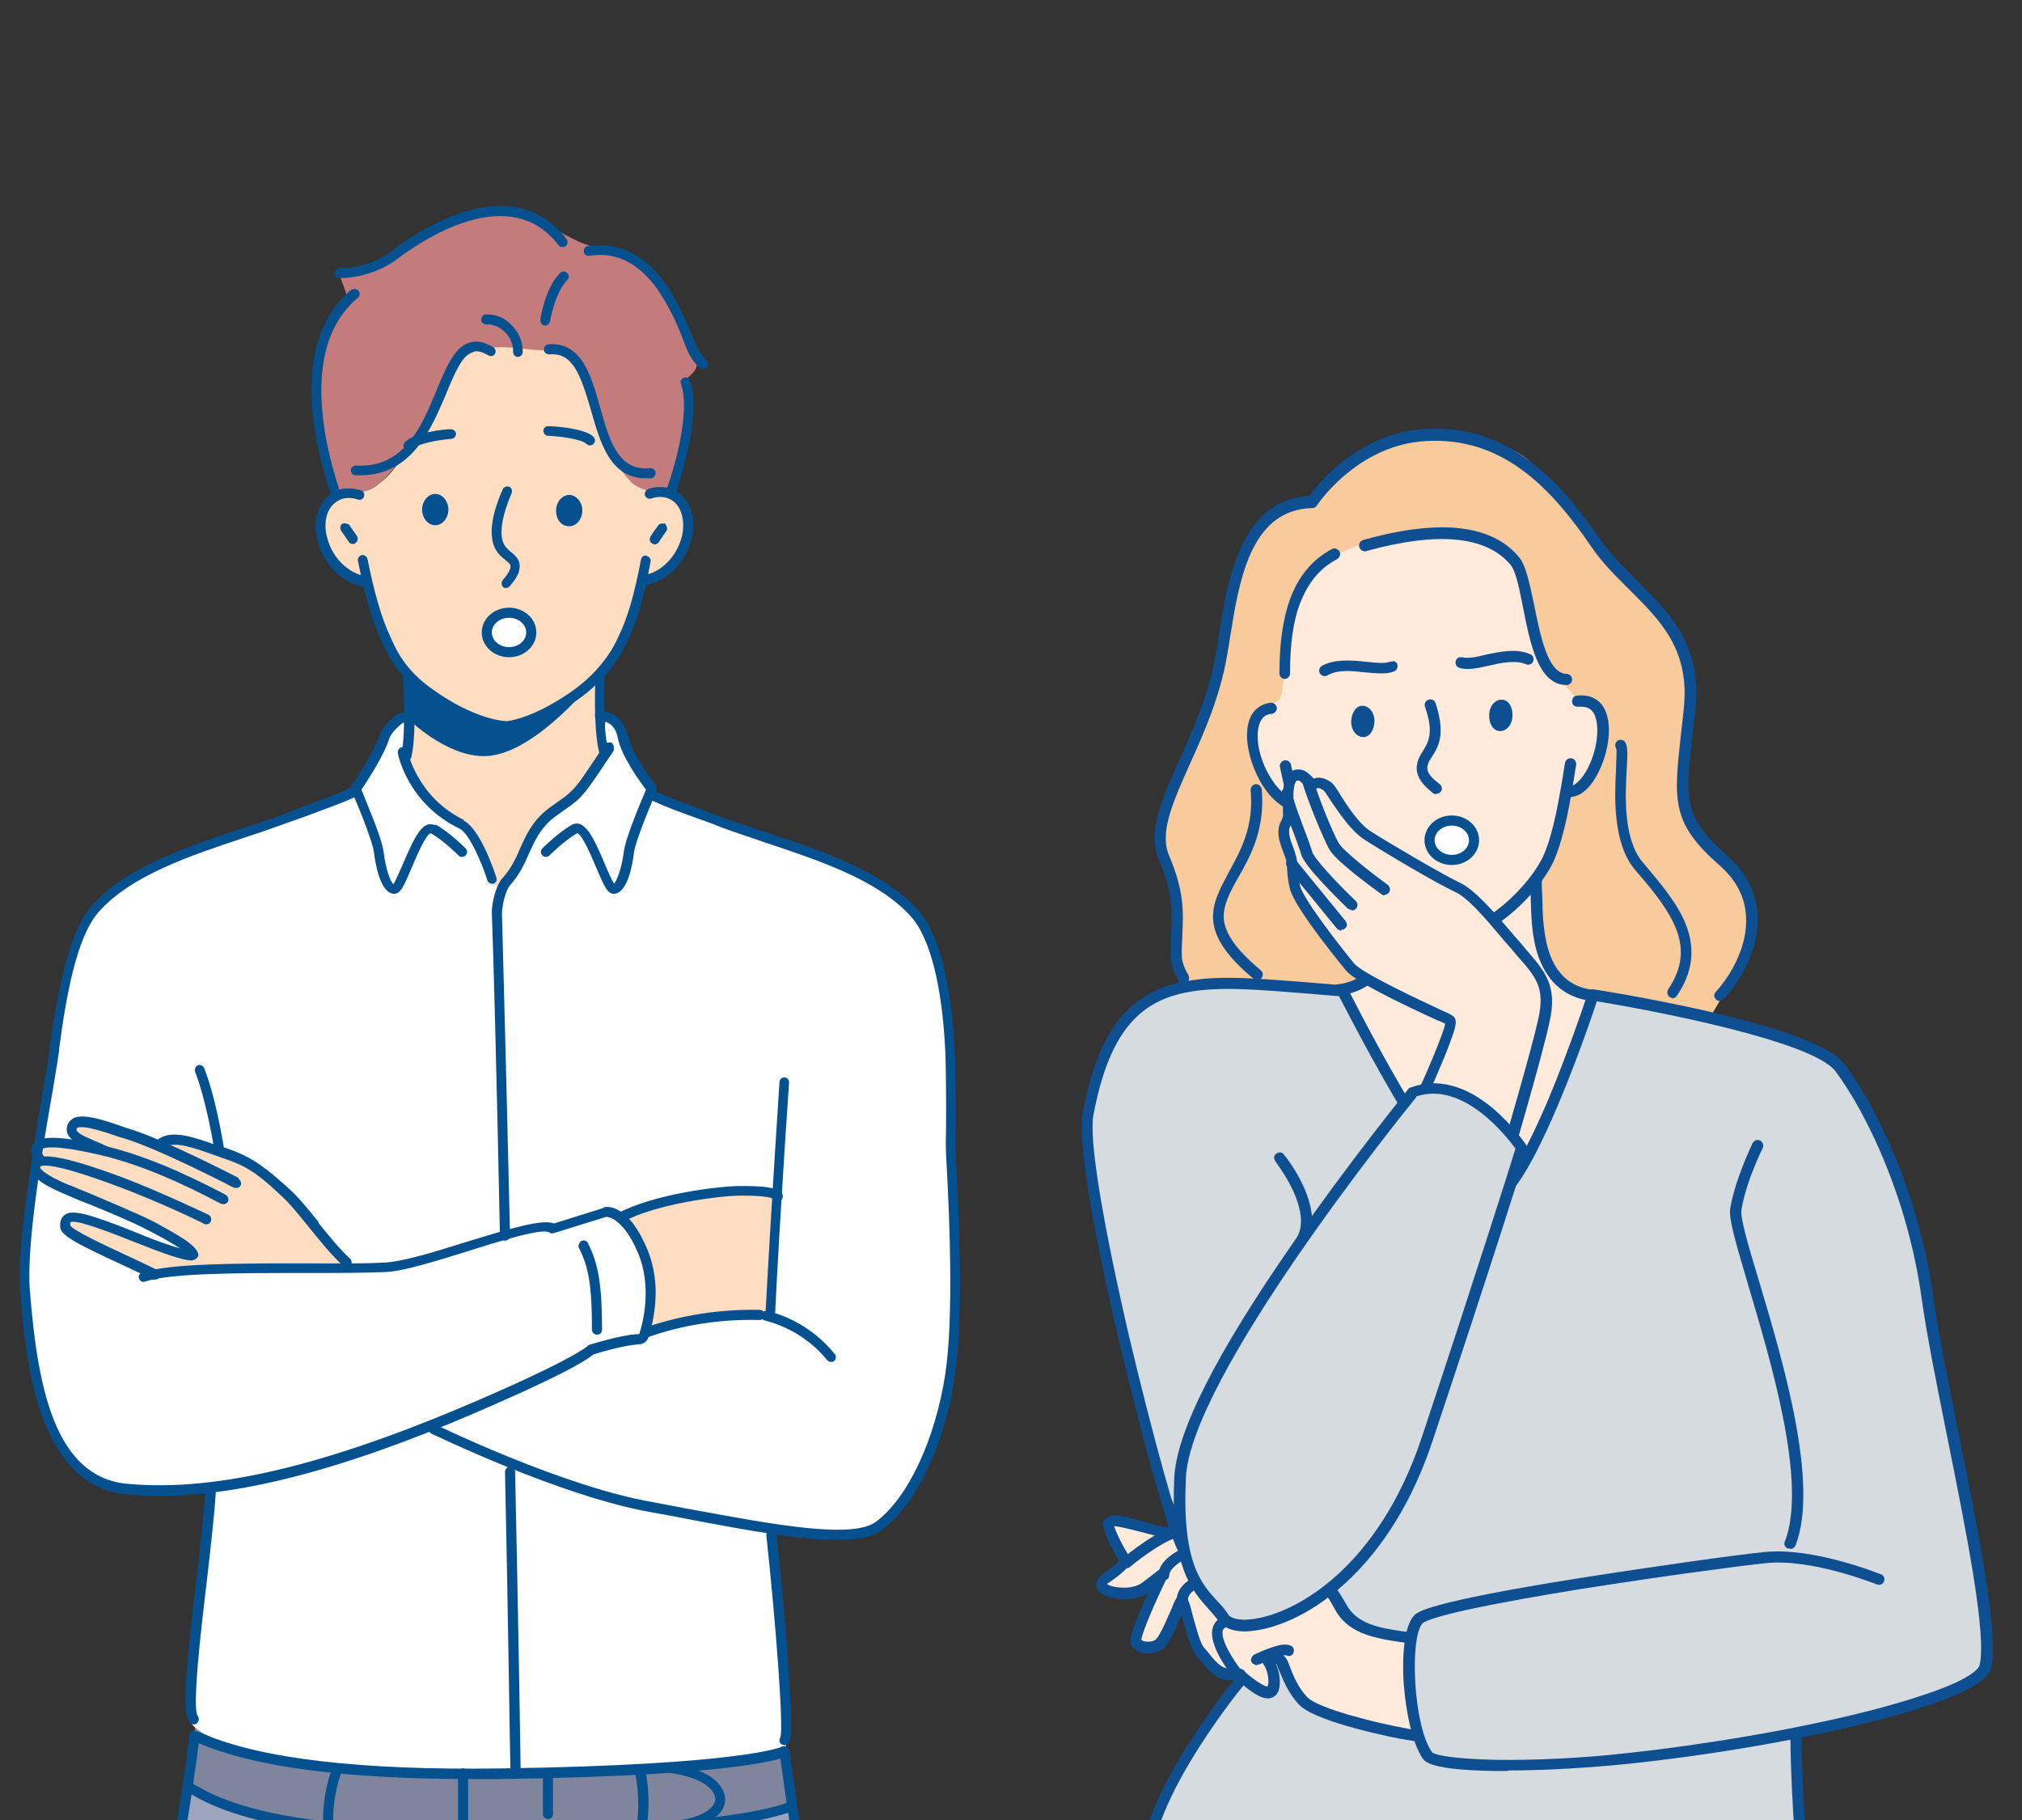 <?xml version="1.0" encoding="UTF-8"?><svg id="_圖層_2" xmlns="http://www.w3.org/2000/svg" xmlns:xlink="http://www.w3.org/1999/xlink" viewBox="0 0 40 36"><rect x="0" y="0" width="40" height="36" fill="#333333" stroke="none"/><defs><style>.cls-1{fill:#7f859c;}.cls-1,.cls-2,.cls-3,.cls-4,.cls-5,.cls-6,.cls-7,.cls-8,.cls-9,.cls-10,.cls-11,.cls-12,.cls-13,.cls-14{stroke-width:0px;}.cls-2,.cls-10{fill:#0e4f92;}.cls-15{clip-path:url(#clippath);}.cls-3{fill:none;}.cls-4{fill:#ffeadb;}.cls-4,.cls-7,.cls-9,.cls-10,.cls-11,.cls-14{fill-rule:evenodd;}.cls-5,.cls-14{fill:#ffddc0;}.cls-6{fill:#9ca5bd;}.cls-16{clip-path:url(#clippath-1);}.cls-7,.cls-8{fill:#055190;}.cls-17{stroke:#055190;stroke-miterlimit:10;stroke-width:.2px;}.cls-17,.cls-12{fill:#fff;}.cls-9{fill:#f9ca9b;}.cls-11{fill:#d5dbde;}.cls-13{fill:#c37b7b;}</style><clipPath id="clippath"><rect class="cls-3" width="20" height="36"/></clipPath><clipPath id="clippath-1"><rect class="cls-3" x="20" width="20" height="36"/></clipPath></defs><g id="Layer_1"><g class="cls-15"><path class="cls-13" d="M13.07,5.64c-.56-.98-.87-.51-1.64-.87-.77-.37-.91-.59-1.47-.59-.89-.02-1.92.72-2.58,1.12-.26.17-.61-.1-.65.1-.02.12.16.4.12.51-.16.35-.54.78-.56,1.48-.02,1.34.33,2.44.33,2.44.21-.1.58-.02.84-.24.28-.21.26-.28.58-.63.37-.42.72-1.19.8-1.43.3-.72.89-.7,1.6-.61.35.05.92-.07,1.13.56.12.38.26,1.01.49,1.43.12.23.14.35.4.63.06.07.16.12.26.15h.56s.28-.85.31-1.58c.02-.17-.02-.37-.03-.54-.02-.14.37-.21.16-.54-.21-.33-.45-1.01-.66-1.38Z"/><path class="cls-5" d="M13.11,9.77c-.12-.03-.25-.05-.37-.09-.1-.03-.19-.08-.26-.15-.26-.28-.28-.4-.4-.63-.23-.42-.37-1.05-.49-1.43-.21-.63-.78-.51-1.13-.56-.72-.09-1.31-.1-1.6.61-.09.24-.44,1.01-.8,1.43-.31.35-.3.42-.58.63-.26.23-.63.14-.84.24-.16.07-.24.33-.24.35-.12.3.05.7.05.7l.38.47.44.21s.12.63.33,1.1c.21.47.52.77.52.77,0,0,0,.51-.06,1h0c0,.09-.01.17-.02.24,0,.14,0,.27.02.41.02.14.06.29.13.42.03.07.07.13.12.19.04.05.1.09.16.13,0,0,.02.01.03.02-.02,0-.03.04,0,.06.04.03.08.05.12.08.02.02.04.03.06.05.01.01.03.01.04,0,.02.01.04.02.06.03l.04.08s.03.02.05.03c.11.07.23.13.34.21.1.08.19.17.25.28.13.24.13.53.27.76.03.05.08.13.15.13.06,0,.11-.06.15-.1.13-.16.21-.36.3-.54.1-.21.22-.41.38-.58.15-.16.33-.3.51-.43.04-.03.09-.06.13-.09l.03-.12c.06-.02.12-.03.18-.05.04-.06.08-.14.12-.21.02-.05.05-.1.08-.13.09-.11.14-.28.21-.42-.2-.51-.07-1.47-.07-1.47,0,0,.26-.28.51-.75.24-.47.33-1.13.33-1.13,0,0,.4-.03.73-.52.31-.45.02-1.06.02-1.06,0,0-.17-.09-.35-.14Z"/><path class="cls-6" d="M15.67,35.72c-.26.09-.53.16-.8.22-.19.04-.39.07-.58.08-.17.01-.35.01-.52.03-.12,0-.24.01-.36.04,0,0-.01,0-.02,0-.55.2-1.01.09-1.59.09-.65,0-1.45.11-2.11.11-.68,0-1.36-.03-2.03-.07-.34-.02-.67-.05-1.01-.08-.33-.03-.67-.06-1-.11-.32-.05-.64-.11-.95-.23-.28-.11-.55-.25-.84-.35-.07-.02-.14-.05-.21-.07-.14,1.01-.25,1.72-.25,1.72h12.5s-.1-.52-.23-1.38c0,0,0,0,0,0Z"/><path class="cls-1" d="M15.65,35.61s0-.01,0-.02c0-.03-.01-.07-.02-.1,0,0,0-.02,0-.02,0-.03,0-.07-.01-.1,0,0,0-.02,0-.03,0-.03,0-.07-.01-.1,0-.01,0-.02,0-.04,0-.03,0-.06-.01-.1,0-.01,0-.03,0-.04,0-.03,0-.06-.01-.1,0-.02,0-.03,0-.05,0-.03,0-.07-.01-.1,0-.01,0-.02,0-.04,0-.05-.01-.1-.02-.15,0,0-.06.32-5.9.43-5.04.09-5.8-.91-5.8-.91,0,.05-.01.11-.02.16,0,.01,0,.03,0,.04,0,.04,0,.08-.01.11,0,.01,0,.03,0,.04,0,.04,0,.08-.01.11,0,.01,0,.03,0,.04,0,.04,0,.07-.01.11,0,.02,0,.03,0,.05,0,.04,0,.07-.01.11,0,.01,0,.03,0,.04,0,.04-.01.08-.02.12,0,0,0,.02,0,.02,0,.04-.01.08-.02.13,0,0,0,.01,0,.01,0,.05-.01.09-.02.13.07.02.14.04.21.07.28.1.55.24.84.35.3.11.63.18.95.23.33.05.67.08,1,.11.34.03.67.06,1.01.08.68.04,1.35.06,2.03.07.65,0,1.45-.11,2.11-.11.58,0,1.03.11,1.59-.09,0,0,.02,0,.02,0,.12-.02.24-.03.36-.04.17-.01.35-.01.52-.03.2-.01.39-.04.58-.08.27-.06.53-.13.8-.22,0-.04-.01-.08-.02-.11Z"/><path class="cls-12" d="M18.8,22.61c.01-.22.01-1.34-.01-1.81-.05-1.06-.24-2.2-.69-2.72-.84-.94-2.44-1.31-3.79-1.8-.54-.2-1.06-.38-1.47-.58.03-.06.05-.1.05-.1,0,0-.5-.61-.57-1.03-.08-.42-.34-.38-.34-.38l-.06.86-.53.6s-.01,0-.02,0v.03s-.2.22-.2.22c-.17.12-.34.25-.48.4-.16.17-.28.37-.38.58-.09.18-.17.38-.3.54-.04.04-.09.1-.15.1-.07,0-.12-.08-.15-.13-.13-.24-.14-.52-.27-.76-.06-.11-.15-.21-.25-.28-.11-.08-.22-.14-.34-.21-.02,0-.03-.02-.05-.03l-.04-.08s-.04-.02-.06-.03c-.01,0-.03,0-.04,0-.02-.02-.04-.03-.06-.05-.04-.02-.08-.05-.12-.07-.02-.02-.02-.05,0-.06,0,0-.02-.01-.03-.02-.06-.04-.12-.08-.16-.13-.05-.06-.09-.12-.12-.19-.06-.13-.1-.27-.13-.42-.02-.13-.02-.27-.02-.41,0-.08,0-.15.02-.23h0s-.1-.25-.1-.25c0,0-.27-.04-.34.38-.08.42-.57,1.03-.57,1.03,0,0,0,.02.02.05-.4.19-.89.35-1.4.54-1.34.49-2.95.85-3.79,1.8-.45.52-.66,1.74-.8,2.77.02.19-.67,3.49-.57,4.78.12,1.58.39,3.78,2.02,3.93.52.05,1.09.04,1.75-.05l-.11.08c-.04,1.12-.58,4.45-.33,4.65,0,0,.76,1,5.8.91,5.83-.1,5.9-.43,5.9-.43.14-.07-.14-2.55-.29-4.4.99.15,1.82.2,2.15-.05.59-.44,1.18-1.53,1.41-2.99.22-1.46,0-4.37.01-4.59ZM3.96,24.83l.03-.08s.02.04.03.07c-.02,0-.04.01-.06.02ZM7.06,15.67h0s0,0,0,0c0,0,0,0,0,0Z"/><path class="cls-8" d="M3.86,34.23c-.05,0-.1.03-.11.09-.2,1.61-.44,2.75-.44,2.77,0,0,0,.01,0,.02h.2c.03-.16.25-1.26.44-2.76,0-.05-.03-.1-.09-.11Z"/><path class="cls-8" d="M15.61,34.62c0-.05-.06-.09-.11-.08-.05,0-.09.06-.08.11.18,1.37.35,2.32.38,2.46h.2s0-.01,0-.02c0,0-.19-.99-.38-2.46Z"/><path class="cls-8" d="M4.16,29.4c-.05,0-.1.04-.1.09-.02.4-.09,1.07-.18,1.78-.23,1.99-.28,2.68-.11,2.82.02.01.04.02.06.02.03,0,.06-.01.08-.04.03-.04.03-.1,0-.13-.11-.17.06-1.66.18-2.65.08-.71.16-1.39.18-1.8,0-.05-.04-.1-.09-.1Z"/><path class="cls-8" d="M15.36,30.35c0-.05-.05-.09-.11-.09-.05,0-.09.05-.09.11.19,1.76.34,3.76.28,3.99-.02.03-.03.07-.01.11.02.03.05.05.09.05.02,0,.03,0,.04-.01.08-.04.14-.07.03-1.62-.06-.87-.16-1.89-.23-2.55Z"/><path class="cls-8" d="M11.97,13.37c0-.05-.04-.1-.09-.1-.06,0-.1.04-.1.09,0,.04-.05,1.01.07,1.51.01.04.05.07.09.07,0,0,.02,0,.02,0,.05-.01.08-.07.07-.12-.12-.47-.07-1.44-.07-1.45Z"/><path class="cls-8" d="M9.97,14.26s-.58-.03-1.39-.61c-.57-.39-.75-.81-.86-1.06-.17-.36-.31-.84-.45-1.53-.01-.05-.06-.09-.11-.08-.05.01-.09.06-.08.11.14.7.28,1.2.46,1.57.12.27.31.71.92,1.14.87.62,1.48.65,1.5.65.06,0,.1-.04.1-.09,0-.05-.04-.1-.09-.1Z"/><path class="cls-8" d="M12.79,10.99c-.05-.01-.1.02-.11.08-.13.69-.27,1.17-.45,1.53-.1.23-.36.69-.94,1.09-.81.56-1.3.58-1.31.58-.05,0-.1.04-.1.1s.04.1.1.1c.02,0,.55,0,1.42-.61.62-.43.9-.92,1.01-1.17.18-.37.33-.87.46-1.58.01-.05-.02-.1-.08-.11Z"/><path class="cls-8" d="M7.21,11.39c-.22-.03-.61-.26-.74-.76-.07-.27-.02-.53.14-.67.12-.11.28-.14.47-.08.05.02.11-.01.12-.06.02-.05-.01-.11-.06-.12-.26-.08-.5-.04-.67.13-.2.19-.28.53-.19.86.15.6.62.87.9.91,0,0,0,0,.01,0,.05,0,.09-.04.1-.09,0-.05-.03-.1-.08-.11Z"/><path class="cls-8" d="M6.91,10.38s-.09-.05-.14-.02c-.04.03-.05.09-.02.14.05.07.15.22.15.22.02.03.05.04.08.04.02,0,.04,0,.05-.02.05-.03.06-.09.03-.14,0,0-.11-.16-.16-.23Z"/><path class="cls-8" d="M12.82,9.68c-.05.02-.08.07-.06.12.02.05.07.08.12.06.19-.06.35-.03.47.08.15.14.2.41.14.67-.13.5-.52.74-.74.76-.05,0-.09.06-.08.11,0,.05.05.09.1.09,0,0,0,0,.01,0,.28-.04.75-.31.9-.91.09-.34.01-.67-.19-.86-.17-.16-.41-.21-.67-.13Z"/><path class="cls-8" d="M13.17,10.36s-.1-.02-.14.02c-.05.07-.16.22-.16.23-.03.05-.02.11.03.14.02.01.04.02.05.02.03,0,.06-.02.08-.04,0,0,.1-.16.15-.22.03-.04.02-.1-.02-.14Z"/><path class="cls-8" d="M10.12,10.93c-.08-.07-.15-.13-.18-.24-.08-.3.11-.77.18-.93.02-.05,0-.11-.04-.13-.05-.02-.11,0-.13.04-.01.03-.31.63-.2,1.06.04.17.15.27.24.34.07.06.11.09.11.13,0,.04-.02.12-.15.27-.04.04-.03.1,0,.14.02.02.04.02.06.02.03,0,.05-.01.07-.03.15-.17.21-.3.2-.42,0-.12-.1-.2-.18-.27Z"/><path class="cls-8" d="M8.16,8.88c.09-.1.51-.18.77-.2.05,0,.09-.05.09-.1,0-.05-.05-.09-.1-.09-.12,0-.73.06-.91.26-.04.04-.03.1,0,.14.04.04.1.03.14,0Z"/><path class="cls-8" d="M10.84,8.62c.26.01.67.07.76.16.04.04.1.04.14,0,.04-.04.04-.1,0-.14-.17-.17-.77-.21-.89-.21,0,0,0,0-.01,0-.05,0-.09.04-.09.09,0,.05.04.1.09.1Z"/><path class="cls-7" d="M8.07,13.42l.05.84s.84.82,1.64.68c.92-.16,1.94-1.43,1.94-1.43,0,0-.99.85-1.69.84-.91-.02-1.94-.92-1.94-.92Z"/><path class="cls-8" d="M13.69,6.64c-.08-.2-.18-.45-.37-.78-.42-.75-1.02-1.1-1.69-.99-.05,0-.09.06-.08.11,0,.05.06.09.11.08.59-.1,1.1.21,1.49.89.19.32.28.56.36.76.09.24.16.42.34.57.02.02.04.02.06.02.03,0,.05-.01.07-.03.04-.04.03-.1,0-.14-.14-.13-.2-.27-.29-.5Z"/><path class="cls-8" d="M13.53,7.47c-.05.02-.08.07-.06.12.23.66-.27,2.07-.28,2.08-.02.05,0,.11.06.13.01,0,.02,0,.03,0,.04,0,.08-.02.09-.06.02-.06.53-1.49.28-2.21-.02-.05-.07-.08-.12-.06Z"/><path class="cls-8" d="M7.71,4.99c-.35.26-.81.33-.98.31-.05,0-.1.03-.11.09,0,.05.03.1.09.11.02,0,.04,0,.06,0,.21,0,.68-.08,1.05-.35.66-.5,2.29-1.52,3.23-.3.03.04.09.05.14.02.04-.03.05-.09.02-.14-.73-.96-2.01-.86-3.5.26Z"/><path class="cls-8" d="M12.85,9.26c-.62.06-.8-.55-.98-1.21-.18-.64-.37-1.29-1.02-1.24-.05,0-.09.05-.09.11,0,.05.05.09.11.09.46-.04.61.39.82,1.1.18.64.38,1.35,1.08,1.35.04,0,.07,0,.11,0,.05,0,.09-.05.09-.11,0-.05-.05-.09-.11-.09Z"/><path class="cls-8" d="M9.76,6.87c-.18-.11-.33-.14-.48-.09-.29.09-.45.48-.64.93-.3.73-.64,1.55-1.6,1.5-.05,0-.1.04-.1.09,0,.05.04.1.09.1.03,0,.06,0,.1,0,1.03,0,1.41-.94,1.7-1.62.16-.39.31-.75.52-.82.09-.03.19,0,.31.07.05.03.11.01.13-.03.03-.05.01-.11-.03-.13Z"/><path class="cls-8" d="M6.96,5.72c-1.21,1-.78,2.98-.41,4.07.01.04.05.07.09.07.01,0,.02,0,.03,0,.05-.02.08-.07.06-.12-.35-1.04-.76-2.93.35-3.85.04-.03.05-.1.01-.14-.03-.04-.1-.05-.14-.01Z"/><path class="cls-8" d="M11.08,5.4c-.3.3-.39.9-.39.93,0,.05.03.1.08.11,0,0,0,0,.01,0,.05,0,.09-.04.1-.08,0,0,.09-.56.34-.82.04-.04.04-.1,0-.14-.04-.04-.1-.04-.14,0Z"/><path class="cls-8" d="M9.61,6.22c-.05,0-.09.05-.09.11,0,.05.05.09.11.09.11-.01.24.04.34.13.12.11.19.27.18.41,0,.05.04.1.09.1,0,0,0,0,0,0,.05,0,.1-.04.1-.09.01-.2-.08-.41-.24-.56-.14-.14-.32-.2-.5-.19Z"/><path class="cls-7" d="M8.61,9.77c-.14,0-.26.14-.26.31s.12.31.26.31.26-.14.26-.31-.12-.31-.26-.31Z"/><path class="cls-7" d="M11.26,9.79c-.14,0-.26.14-.26.31s.1.31.26.31c.14,0,.26-.14.26-.31s-.12-.31-.26-.31Z"/><path class="cls-8" d="M3.92,21.07c-.05.02-.08.08-.06.13.23.6.44,1.68.55,2.84,0,.05.05.09.1.09,0,0,0,0,0,0,.05,0,.09-.05.09-.11-.11-1.17-.32-2.28-.56-2.89-.02-.05-.08-.08-.13-.06Z"/><path class="cls-14" d="M15.25,23.67s-.11-.06-.17-.06c-.74-.1-1.49-.03-2.2.18-.25.07-.73.14-.52.48.18.3.37.51.43.87.07.4.02.81-.09,1.2.8-.25,1.64-.33,2.47-.26.15-.73.2-1.49.13-2.23,0-.06-.01-.13-.06-.17Z"/><path class="cls-8" d="M15.52,21.31c-.05,0-.1.04-.1.09,0,.02-.16,2.4-.28,4.64,0,.05.04.1.09.1,0,0,0,0,0,0,.05,0,.1-.04.1-.09.11-2.24.28-4.62.28-4.64,0-.05-.04-.1-.09-.1Z"/><path class="cls-8" d="M14.64,23.46c-.42,0-1.72.16-2.42.54-.05.03-.06.09-.04.13.02.03.05.05.09.05.02,0,.03,0,.05-.01.66-.36,1.93-.52,2.33-.52.19,0,.58,0,.67.08.04.04.1.03.14,0,.04-.04.03-.1,0-.14-.13-.12-.44-.13-.8-.13Z"/><path class="cls-8" d="M15.05,25.91c-.79-.02-1.57.1-2.32.36-.05.02-.08.07-.06.12.01.04.05.07.09.07.01,0,.02,0,.03,0,.72-.26,1.48-.37,2.24-.35.05,0,.1-.04.1-.1,0-.05-.04-.1-.1-.1Z"/><path class="cls-5" d="M6.86,24.95c-.43-.39-.86-1.07-1.24-1.4-.38-.35-.64-.57-1.12-.72-.5-.16-1.01-.41-1.29-.23l.44.29c-.42-.2-.88-.4-1.19-.49-.26-.09-.96-.36-1.03-.14-.09.22.27.3.66.49l.4.1s-.05,0-.07.01c-.19-.06-.39-.11-.58-.15-.92-.19-1.31-.15-1.04.24l.16.03c-.13,0-.22.02-.24.08-.09.21.51.44.66.51.2.09,1.14.45,1.58.68.35.19.68.37.82.52-.07,0-.14.01-.21.03-.21-.06-.54-.17-.88-.32-1.21-.49-1.41-.48-1.39-.22,0,.16.89.53,1.78.95l.08-.05s0,.04,0,.05c.94-.2,1.91-.2,2.87-.19.31,0,.61,0,.92,0-.05-.04-.09-.08-.14-.13l.05.04ZM2,23.25c-.16-.05-.31-.1-.45-.15l.46.1s0,.03,0,.05Z"/><path class="cls-8" d="M4.15,24.04s-.96-.46-1.75-.76c-1.2-.44-1.67-.51-1.77-.27-.12.28.38.49.65.61.02,0,.04.02.05.02.07.03.22.1.41.17.37.15.88.36,1.16.51l.1.05c.32.17.68.37.74.49.02.03.05.05.09.05.01,0,.03,0,.04-.01.05-.02.07-.08.04-.13-.08-.17-.37-.33-.82-.58l-.1-.05c-.3-.15-.81-.36-1.18-.52-.18-.07-.34-.14-.41-.17-.01,0-.03-.01-.06-.02-.58-.25-.55-.35-.55-.35.04-.04.26-.09,1.52.38.79.29,1.73.74,1.73.75.05.02.11,0,.13-.05.02-.05,0-.11-.05-.13Z"/><path class="cls-8" d="M3.84,24.7s-.1-.03-.14.02c0,0,0,0,0,.01-.17-.04-.53-.15-.98-.34-.97-.39-1.29-.47-1.44-.36-.1.07-.09.2-.09.23,0,.17.3.33,1.23.76.2.09.4.19.61.29.01,0,.03,0,.04,0,.04,0,.07-.02.09-.06.02-.05,0-.11-.05-.13-.21-.1-.41-.2-.61-.29-.47-.22-1.05-.49-1.11-.59,0-.05,0-.06,0-.06.06-.06.48.07,1.25.38.28.11.56.22.78.29.36.11.43.1.47.02.02-.04.03-.1-.06-.18Z"/><path class="cls-8" d="M4.46,23.63c-.71-.37-1.64-.82-2.6-1.01-.75-.16-1.1-.15-1.21.02-.09.14.03.31.07.37.03.04.09.06.14.02.04-.03.06-.09.02-.14-.07-.1-.07-.14-.06-.15.01-.02.13-.12,1,.07.93.19,1.85.63,2.55,1,.01,0,.03.01.05.01.04,0,.07-.02.09-.05.02-.05,0-.11-.04-.13Z"/><path class="cls-8" d="M4.72,23.3c-.06-.03-1.52-.79-2.22-.99l-.06-.02c-.39-.14-.8-.27-.99-.17-.05.03-.09.07-.11.12-.1.26.18.38.47.51.08.03.16.07.24.11.05.02.11,0,.13-.05.02-.05,0-.11-.05-.13-.09-.04-.17-.08-.25-.11-.3-.13-.39-.18-.36-.26,0,0,0,0,0,0,0,0,0,0,0,0,.14-.07.66.12.84.18l.07.02c.69.2,2.17.97,2.19.98.01,0,.03.01.05.01.04,0,.07-.02.09-.05.02-.05,0-.11-.04-.13Z"/><path class="cls-8" d="M6.3,24.17c-.22-.27-.42-.52-.62-.69-.38-.34-.66-.58-1.15-.75-.09-.03-.18-.06-.28-.09-.43-.15-.83-.29-1.1-.12-.05.03-.06.09-.03.14.03.05.09.06.14.03.19-.12.56.01.93.14.09.03.19.07.28.1.46.15.72.37,1.08.71.18.16.38.41.59.67.21.26.43.53.65.73.02.02.04.03.07.03.03,0,.05-.01.07-.03.04-.04.03-.1,0-.14-.21-.19-.42-.45-.63-.71Z"/><path class="cls-8" d="M11.49,24.55s-.07.08-.04.13c.2.38.26.78.26,1.62,0,.05.04.1.1.1s.1-.04.1-.1c0-.86-.07-1.31-.28-1.71-.02-.05-.08-.07-.13-.04Z"/><path class="cls-8" d="M12.41,14.55c-.07-.4-.39-.49-.55-.49-.05,0-.1.05-.09.1,0,.05.05.1.1.1.03,0,.29,0,.35.33.07.37.44.87.56,1.03-.09.21-.41.96-.44,1.23-.04.33-.14.57-.19.63-.05-.07-.13-.26-.19-.4-.18-.43-.32-.72-.49-.78-.05-.02-.11-.01-.15.01-.28.16-.58.46-.59.47-.04.04-.04.1,0,.14.04.04.1.04.14,0,0,0,.3-.3.55-.44.1.03.28.46.37.67.16.38.23.53.35.53.28,0,.38-.62.4-.81.03-.24.34-.97.45-1.23.01-.03,0-.07-.01-.1,0,0-.48-.6-.55-.99Z"/><path class="cls-8" d="M8.61,16.32s-.1-.03-.15-.01c-.17.06-.3.34-.49.78-.06.14-.14.33-.19.4-.06-.06-.15-.3-.19-.63-.03-.28-.36-1.03-.44-1.24.1-.15.44-.66.55-1.01.05-.14.23-.29.3-.33.05-.03.06-.09.03-.14-.03-.05-.09-.06-.14-.03-.03.02-.31.2-.38.43-.13.39-.56,1-.56,1-.02.03-.02.06,0,.1.12.26.42.99.45,1.23.02.19.12.81.4.81.12,0,.19-.15.35-.53.09-.21.27-.64.37-.67.25.14.55.44.55.44.04.04.1.04.14,0,.04-.04.04-.1,0-.14-.01-.01-.32-.32-.59-.47Z"/><path class="cls-8" d="M9.18,16.22c-.93-.45-1.11-1.35-1.12-1.36-.01-.05-.06-.09-.11-.08-.05.01-.09.06-.08.11,0,.04.2,1.01,1.22,1.5.19.09.44.67.55,1.02.01.04.05.07.09.07,0,0,.02,0,.03,0,.05-.02.08-.07.06-.12-.03-.1-.32-.97-.65-1.13Z"/><path class="cls-8" d="M10.09,29.01c-.05,0-.1.05-.1.1.06,2.68.1,5.81.11,5.96,0,.05.04.1.1.1.05,0,.1-.04.1-.1,0-.14-.05-3.28-.11-5.96,0-.05-.05-.09-.1-.1Z"/><path class="cls-8" d="M12.11,14.69s-.11-.02-.14.03l-.33.49c-.11.16-.21.32-.35.45-.08.08-.17.14-.27.21-.08.06-.16.11-.24.18-.26.22-.38.48-.49.73-.09.21-.18.4-.35.59-.14.15-.22.53-.21.71.03.75.09,2.95.16,6.36,0,.05.04.1.1.1.06,0,.1-.05.1-.1-.08-3.42-.14-5.62-.16-6.36,0-.16.07-.47.16-.57.19-.21.29-.43.38-.64.11-.24.21-.46.44-.66.07-.06.15-.11.23-.17.1-.07.2-.14.29-.22.15-.14.27-.32.38-.48l.33-.49s.02-.11-.03-.14Z"/><path class="cls-8" d="M15.47,34.55s-.75.36-5.56.43c-2.76.04-4.75-.19-5.9-.69-.1-.04-.15-.06-.2-.04-.05.02-.08.07-.06.13.01.04.05.07.1.07.02,0,.05.02.08.03,1.09.47,2.9.71,5.39.71.19,0,.39,0,.59,0,4.94-.07,5.63-.44,5.66-.45.05-.03.06-.08.04-.13-.03-.05-.08-.06-.13-.04Z"/><path class="cls-8" d="M15.62,35.64s-.6.29-2.84.42c-.05,0-.1.05-.09.1,0,.05.05.09.1.09,0,0,0,0,0,0,2.3-.13,2.89-.43,2.92-.44.05-.02.07-.08.04-.13-.02-.05-.08-.07-.13-.04Z"/><path class="cls-8" d="M6.4,36.02c-1.58-.17-2.25-.55-2.5-.69-.1-.05-.14-.08-.2-.06-.05.02-.08.07-.06.12.01.04.05.06.09.07.02,0,.05.02.07.04.26.15.96.54,2.58.72,0,0,0,0,.01,0,.05,0,.09-.04.1-.09,0-.05-.03-.1-.09-.11Z"/><path class="cls-8" d="M9.16,34.98c-.05,0-.1.04-.1.1v.95c0,.05.04.1.1.1s.1-.04.1-.1v-.95c0-.05-.04-.1-.1-.1Z"/><path class="cls-8" d="M10.84,34.98c-.05,0-.1.04-.1.1v.8c0,.05.04.1.1.1s.1-.04.1-.1v-.8c0-.05-.04-.1-.1-.1Z"/><path class="cls-8" d="M13.17,34.86c-.05,0-.1.03-.11.09s.03.1.09.11c.09,0,.91.09,1,.5.01.06-.02.12-.05.16-.11.14-.42.3-.94.3-.05,0-.1.04-.1.1,0,.05.04.1.1.1.5,0,.91-.14,1.09-.37.08-.1.11-.21.09-.32-.11-.52-.93-.63-1.17-.66Z"/><path class="cls-8" d="M12.64,34.92c-.05.01-.09.06-.08.12.09.44.09.9-.01,1.33-.01.05.02.11.07.12,0,0,.02,0,.02,0,.04,0,.08-.03.1-.08.11-.46.12-.95.02-1.42-.01-.05-.06-.09-.12-.08Z"/><path class="cls-8" d="M6.67,34.97c-.05-.02-.11.01-.12.06-.14.42-.19.87-.14,1.3,0,.05.05.09.1.09,0,0,0,0,.01,0,.05,0,.09-.05.09-.11-.05-.41,0-.83.13-1.22.02-.05-.01-.11-.06-.12Z"/><path class="cls-8" d="M11.95,23.89l-.99.31c-.24-.09-.83.09-1.75.37-.6.19-1.23.38-1.56.4-.42.03-1.04.02-1.68.02-1.23,0-2.62,0-3.16.18-.05.02-.08.07-.06.12.02.05.07.08.12.06.5-.17,1.88-.17,3.09-.17.65,0,1.27,0,1.69-.02.35-.02.99-.22,1.6-.41.6-.19,1.49-.47,1.62-.37.02.02.06.02.09.01l1.03-.32s.32-.02.63.71c.29.69.09,1.4.03,1.6,0,0,0,.01-.02.01-.14,0-.44.05-.97.21-.02,0-.03.02-.04.03-.02.01-.24.22-1.78.9-3.18,1.41-5.5,1.99-7.32,1.82-1.44-.13-1.78-1.92-1.93-3.84-.07-.9.25-2.79.45-3.92.09-.55.13-.77.13-.84.14-1.07.35-2.22.78-2.71.65-.73,1.8-1.11,2.91-1.48.28-.09.56-.19.84-.29.14-.05.28-.1.42-.15.31-.12.61-.22.87-.34.05-.02.07-.08.05-.13-.02-.05-.08-.07-.13-.05-.26.11-.55.22-.86.34-.14.05-.28.1-.42.16-.27.1-.55.19-.83.28-1.13.38-2.31.77-2.99,1.54-.46.53-.68,1.73-.83,2.82,0,0,0,.01,0,.02,0,.06-.06.42-.13.81-.19,1.14-.52,3.05-.45,3.97.1,1.25.3,3.86,2.11,4.02.2.02.42.03.63.03,1.75,0,3.93-.6,6.78-1.87,1.38-.61,1.73-.85,1.82-.93.49-.15.77-.19.9-.2.09,0,.17-.06.19-.15.09-.28.28-1.01-.03-1.74-.39-.92-.81-.83-.86-.82Z"/><path class="cls-8" d="M8.06,13.27c-.05,0-.09.05-.09.1,0,.01.07,1.09-.03,1.56-.01.05.02.1.08.12,0,0,.01,0,.02,0,.05,0,.09-.03.1-.08.11-.5.04-1.57.04-1.61,0-.05-.05-.1-.1-.09Z"/><path class="cls-8" d="M18.9,22.61c.01-.23.01-1.35-.01-1.82-.05-.94-.21-2.19-.72-2.78-.69-.77-1.86-1.16-2.99-1.54-.28-.09-.56-.19-.83-.28-.14-.05-.28-.11-.42-.16-.34-.12-.66-.24-.94-.37-.05-.02-.11,0-.13.05-.02.05,0,.11.05.13.28.13.61.25.95.37.14.05.28.1.42.16.27.1.56.19.84.29,1.11.37,2.26.75,2.91,1.48.37.42.61,1.37.67,2.66.02.45.02,1.58.01,1.8,0,.05,0,.2.02.5.05.96.14,2.95-.03,4.08-.2,1.3-.74,2.45-1.37,2.92-.47.35-2.05.05-3.58-.23-.29-.05-.57-.11-.85-.16-1.78-.31-4.26-1.52-4.28-1.53-.05-.02-.11,0-.13.05-.02.05,0,.11.05.13.03.01,2.53,1.23,4.33,1.55.28.05.56.1.85.16,1.07.2,2.1.39,2.83.39.4,0,.71-.06.9-.2.68-.51,1.24-1.68,1.44-3.05.17-1.15.08-3.16.03-4.12-.01-.24-.02-.44-.02-.48Z"/><path class="cls-8" d="M15.18,25.93c-.05-.01-.11.02-.12.07-.01.05.02.11.07.12.48.12.92.4,1.23.78.02.02.05.04.08.04.02,0,.04,0,.06-.02.04-.03.05-.1.01-.14-.34-.42-.81-.72-1.33-.85Z"/><ellipse class="cls-17" cx="10.07" cy="12.51" rx=".44" ry=".39"/></g><g class="cls-16"><path class="cls-11" d="M30.5,19.4s4.89,1.03,5.39,1.38c.5.35,1.57,1.37,2.1,4.15.53,2.78.98,4.83,1.14,6.16.16,1.33.59,2.11-1.04,2.54-1.64.44-2.57.65-2.57.65l.09,3.21s-3.64.77-5.66.91c-2.01.14-6.09-.77-7.1-1.34-.19-.11-.24-.34-.19-.63.23-1.22,2.18-3.59,2.18-3.59,0,0-1.96-3.04-2.59-5.97-.47-2.18-1.16-4.39-.27-6.06.28-.52.41-.87,1.16-1.18.97-.41,3.77.04,4.84,0,2.2-.07,2.51-.21,2.51-.21Z"/><path class="cls-9" d="M23.34,19.44c-.12-.65-.05-1.17-.08-1.5-.08-.81-.32-.87-.31-1.38,0-.73.96-2.33,1.19-3.58.06-.35.12-2.8,1.8-3.03.2-.03.69-.86,1.33-1.1,1.06-.39,2.56-.27,3.1.39.52.64,2.41,2.71,2.85,3.49.44.77.26,1.16.11,2.06-.14.9.05,1.56.55,2.05.5.49,1.21,1.15.54,2.29-.67,1.13-.6,1-.6,1-3.06-.84-4.35-.37-6.96-.58-1.95-.16-3.51-.08-3.51-.13Z"/><path class="cls-4" d="M31.5,19.69c-.83-.06-1.19-1.1-1.12-2.27,0,0,.29-.52.38-.76.12-.28.18-.96.18-.96,0,0,.39-.13.45-.22.23-.31.41-.93.29-1.31-.11-.36-.2-.12-.44-.33-.54-.47-.44-.65-.87-1.22-.32-.42-.26-1.24-.57-1.68-.84-.82-2.44-.4-3.35.02-.54.25-.71.58-.91,1.18-.11.34-.1.72-.14,1.07-.02.18.01.48-.1.63-.09.12-.35.18-.43.3-.17.23-.1.67-.02.95.04.14.26.47.4.61.22.22.36.21.36.21,0,0,.28.83.46,1.13.19.3.63.8.63.8,0,0,.11.64.12.89.04.62.66.47-.26.86.64,1.08,1.93,3.51,2.09,3.54,0,0,.65.88,1.05.48.64-.64,1.66-3.51,1.8-3.92Z"/><path class="cls-2" d="M28.38,18.69c-.49,0-1.04-.22-1.56-.62-.45-.35-.82-.8-.96-1.17l-.02-.05c-.25-.66-.38-.99-.52-1.68-.01-.06.03-.12.09-.13.06-.01.12.03.13.09.14.68.26.98.51,1.65l.02.05c.26.67,1.34,1.65,2.32,1.65h0c.97,0,1.91-1.02,2.15-1.57.2-.47.3-1.11.38-1.57.01-.09.03-.18.04-.25.01-.06.07-.1.13-.09.06.01.1.07.09.13-.01.08-.03.16-.04.25-.08.47-.18,1.12-.39,1.62-.26.61-1.27,1.7-2.35,1.71h0Z"/><path class="cls-2" d="M25.53,16.01s-.03,0-.04,0c-.24-.1-.47-.35-.63-.69-.15-.32-.22-.67-.18-.93.04-.29.21-.46.46-.49.06,0,.11.04.12.1,0,.06-.04.11-.1.12-.15.01-.24.11-.27.3-.08.53.32,1.24.68,1.39.06.02.08.09.06.14-.02.04-.06.07-.1.07Z"/><path class="cls-2" d="M31.08,15.77c-.05,0-.1-.04-.11-.1,0-.06.03-.12.1-.12.12-.02.28-.2.39-.46.17-.4.18-.83.05-1.01-.06-.08-.16-.11-.29-.1-.06,0-.12-.03-.12-.1,0-.06.03-.12.1-.12.26-.03.41.08.49.18.22.29.15.84-.02,1.23-.15.35-.35.56-.56.59,0,0,0,0-.01,0Z"/><path class="cls-2" d="M28.42,15.71s-.05,0-.07-.02c-.25-.2-.45-.43-.23-.79l.02-.03c.12-.2.23-.37.05-.89-.02-.06.01-.12.07-.14.06-.02.12.01.14.07.2.61.06.86-.08,1.07l-.02.03c-.12.19-.08.3.18.5.05.04.06.11.02.15-.02.03-.05.04-.09.04Z"/><path class="cls-10" d="M26.73,14.28c0-.17.09-.32.22-.32.13,0,.24.13.24.3,0,.17-.09.32-.22.32-.13,0-.24-.13-.24-.3Z"/><path class="cls-10" d="M29.46,14.14c0-.17.12-.31.25-.3.13,0,.22.15.21.32,0,.17-.12.31-.25.3-.13,0-.22-.15-.21-.32Z"/><path class="cls-2" d="M27.56,13.07s.07.03.08.06c.02.06,0,.12-.06.15-.14.06-.34.04-.57.02-.26-.03-.55-.06-.75.06-.05.03-.12.01-.15-.04-.03-.05-.01-.12.04-.15.26-.14.59-.11.88-.08.19.02.37.04.46,0,.02,0,.04-.01.06,0Z"/><path class="cls-2" d="M30.98,13.55s0,0,0,0c-.55-.01-.71-.82-.85-1.53-.07-.36-.14-.72-.25-.85-.48-.57-1.44-.66-2.85-.27-.06.02-.12-.02-.14-.08-.02-.06.02-.12.08-.14,1.5-.42,2.54-.31,3.08.34.14.17.21.53.3.95.12.6.27,1.35.64,1.36.06,0,.11.05.11.11,0,.06-.05.11-.11.11Z"/><path class="cls-2" d="M25.42,13.43c-.06,0-.11-.05-.11-.11,0-.6.07-1.08.21-1.47.17-.46.45-.79.83-.99.05-.03.12,0,.15.05.03.05,0,.12-.05.15-.34.18-.57.46-.73.87-.14.36-.2.82-.2,1.39,0,.06-.05.11-.11.11h0Z"/><path class="cls-2" d="M34.02,19.8s-.05,0-.07-.03c-.05-.04-.05-.11,0-.16.31-.34.63-.92.59-1.49-.02-.38-.2-.72-.52-1-.96-.84-.91-1.28-.77-2.57.02-.16.04-.34.06-.54.12-1.16-.46-1.73-1.07-2.34-.27-.27-.55-.54-.77-.87-.72-1.05-1.66-2.12-3.15-2.08-.61.01-1.17.23-1.68.65-.38.31-.59.63-.59.63-.02.03-.05.05-.09.05-1.23.03-1.45,1.45-1.63,2.58-.02.13-.04.25-.06.36-.14.8-.45,1.5-.73,2.12-.34.76-.61,1.36-.41,1.82.3.71.28,1.11.26,1.54,0,.14-.02.28-.01.44,0,.11.05.24.13.38.03.05.01.12-.04.15-.05.03-.12.01-.15-.04-.11-.18-.16-.34-.16-.49,0-.17,0-.31.01-.46.02-.42.04-.78-.24-1.44-.24-.55.06-1.22.41-2,.27-.6.58-1.29.71-2.07.02-.11.04-.23.06-.36.18-1.14.43-2.69,1.79-2.77.08-.1.28-.37.6-.63.38-.31,1-.69,1.82-.7.72-.02,1.37.2,1.98.67.59.45,1.05,1.08,1.35,1.51.22.31.49.58.75.84.62.62,1.27,1.25,1.14,2.51-.02.2-.04.38-.06.54-.14,1.27-.18,1.61.69,2.38.37.32.57.71.6,1.16.04.64-.31,1.27-.65,1.65-.02.02-.05.04-.08.04Z"/><path class="cls-2" d="M24.88,19.39s-.05,0-.07-.02c-.52-.43-.78-.8-.81-1.16-.03-.34.14-.64.31-.96.23-.42.5-.9.43-1.62,0-.06.04-.11.1-.12.06,0,.11.04.12.1.07.79-.22,1.32-.46,1.74-.17.3-.31.56-.29.83.03.3.26.62.73,1.01.05.04.05.11.02.15-.02.03-.05.04-.09.04Z"/><path class="cls-2" d="M33.09,19.74s-.04,0-.06-.02c-.05-.03-.06-.1-.03-.15.27-.4.32-.78.16-1.19-.15-.38-.44-.74-.76-1.11l-.06-.07c-.44-.53-.4-1.45-.37-1.99,0-.17.02-.36,0-.41-.03-.05-.02-.11.03-.15.05-.03.12-.02.15.03.05.08.05.22.03.54-.03.52-.07,1.38.32,1.84l.06.07c.31.37.64.76.8,1.18.18.48.12.94-.19,1.39-.02.03-.06.05-.09.05ZM31.98,14.8s0,0,0,0c0,0,0,0,0,0Z"/><path class="cls-2" d="M26.86,19.28s-.03-.01-.03-.03l-.16-1.36s.01-.03.03-.03c.02,0,.03.01.03.03l.16,1.36s-.01.03-.03.03c0,0,0,0,0,0Z"/><path class="cls-2" d="M31.5,19.8s0,0-.01,0c-.51-.06-.86-.35-1.05-.86-.15-.41-.15-.88-.16-1.23,0-.11,0-.21,0-.28,0-.06.04-.11.1-.12.06,0,.11.04.12.1,0,.08,0,.18.01.3.01.66.03,1.76,1.01,1.87.06,0,.1.06.1.12,0,.06-.05.1-.11.1Z"/><path class="cls-2" d="M26.47,19.69c-.06,0-.1-.04-.11-.1,0-.06.04-.11.1-.12.98-.11,1-1.21,1.01-1.87,0-.12,0-.22.01-.3,0-.06.06-.1.12-.1.06,0,.1.06.1.12,0,.07,0,.17,0,.28,0,.34-.01.81-.16,1.23-.18.51-.53.8-1.05.86,0,0,0,0-.01,0Z"/><path class="cls-2" d="M28.88,13s.04,0,.05,0c.1.03.27,0,.46-.05.29-.06.61-.13.88-.01.06.02.08.09.06.14-.02.06-.09.08-.14.06-.21-.09-.49-.03-.75.03-.22.05-.42.09-.57.04-.06-.02-.09-.08-.07-.14.01-.04.05-.07.08-.07Z"/><path class="cls-4" d="M29.08,32.33s-.86.12-1.35.05c-.49-.07-.98-.16-1.21-.6-.23-.44-.59-.78-.64-.91s-.27-.36-.53-.6c-.26-.24-.17-.37-.76-.3-.59.07-1.24.35-1.51.35-.26,0-1.24-.41-1.15-.12.09.29.34.69.34.69,0,0-.05.11-.39.34-.34.23.45.44.79.18l.34-.26s-.58,1.19-.53,1.33c.05.13.28.15.43.08.15-.08.36-.66.45-.84.08-.19.2.74.39.96.18.23.35.47.58.45.23-.03.22.03.22.03,0,0,.42.38.57.32.15-.06.1-.43-.01-.59-.11-.16.2-.13.26-.01.06.12.15.49.42.77.27.28,1.59.57,1.98.64.39.07,1.25.2,1.25.2l.06-2.16Z"/><path class="cls-2" d="M29.02,34.6s-.01,0-.02,0c0,0-.87-.13-1.26-.2-.02,0-1.7-.32-2.04-.68-.22-.23-.33-.52-.4-.69-.02-.04-.03-.08-.04-.1,0,0-.01-.01-.02-.02.07.15.1.36.06.51-.03.1-.09.14-.14.16-.1.04-.24,0-.44-.15-.13-.09-.23-.19-.24-.19,0,0,0,0-.01-.01-.02,0-.06,0-.12,0-.27.03-.45-.2-.63-.42-.02-.02-.04-.05-.06-.07-.1-.13-.18-.41-.25-.66-.01-.04-.02-.09-.04-.13-.17.41-.29.64-.42.7-.13.06-.29.07-.41.03-.08-.03-.14-.09-.17-.16-.02-.05-.05-.13.25-.8.03-.07.07-.15.1-.22-.25.18-.65.15-.85.06-.14-.06-.18-.15-.18-.21,0-.06.01-.14.13-.22.18-.12.27-.21.32-.25-.08-.13-.24-.42-.31-.66-.03-.1.01-.16.04-.18.12-.12.38-.05.8.07.17.05.34.1.42.1h0c.11,0,.32-.06.55-.13.29-.08.62-.18.94-.22.46-.06.57,0,.72.19.03.04.07.09.13.14.22.2.49.47.56.64.01.04.09.13.17.23.14.17.32.4.47.67.2.38.63.47,1.13.54.46.06,1.31-.05,1.32-.05.03,0,.06,0,.09.03.02.02.04.05.04.08l-.06,2.16s-.02.06-.04.08c-.02.02-.04.03-.07.03ZM25.17,32.67s0,0,0,0c.11,0,.24.06.29.16.02.03.03.07.05.12.06.16.16.42.35.62.22.23,1.41.52,1.92.61.29.06.87.14,1.12.18l.05-1.91c-.26.03-.86.09-1.25.03-.54-.08-1.05-.18-1.3-.66-.13-.25-.31-.48-.44-.64-.1-.13-.17-.21-.2-.29-.04-.1-.23-.31-.5-.56-.07-.06-.12-.12-.15-.16-.1-.12-.13-.16-.52-.11-.3.04-.62.13-.91.21-.26.08-.47.14-.61.14-.1,0-.28-.05-.47-.1-.16-.04-.45-.12-.56-.12.09.27.32.63.32.63.02.03.02.07,0,.1-.01.03-.09.16-.43.39-.01,0-.02.01-.03.02.02.02.08.05.17.06.16.03.38.02.52-.08l.34-.26s.1-.03.14,0c.04.03.05.09.03.13-.25.51-.51,1.12-.52,1.25,0,.01.02.02.04.03.06.02.16.02.23-.02.09-.05.27-.5.34-.65.02-.06.04-.11.06-.14.04-.09.11-.09.13-.09.12,0,.15.13.23.45.06.21.13.49.21.58.02.02.04.05.06.07.14.18.28.35.43.34.17-.02.26,0,.31.05,0,0,.01.02.02.03.17.15.37.28.43.28.04-.04.03-.29-.07-.43-.06-.09-.04-.16-.02-.2.03-.06.09-.09.17-.09ZM24.45,33.14s0,0,0,0c0,0,0,0,0,0ZM24.45,33.14s0,0,0,0c0,0,0,0,0,0Z"/><path class="cls-2" d="M23.39,31.8c-.05,0-.1-.04-.11-.1-.01-.12.02-.23.11-.33.19-.22.65-.38,1.36-.47.52-.07.97-.07.99-.07,0,0,0,0,0,0,.06,0,.11.05.11.11,0,.06-.05.11-.11.11-.5,0-1.88.11-2.19.47-.04.05-.06.1-.05.16,0,.06-.04.12-.1.12,0,0,0,0-.01,0Z"/><path class="cls-2" d="M24.5,33.25s-.06-.01-.08-.04c-.05-.07-.53-.65-.43-1.01.03-.11.11-.19.22-.23.47-.18,1.37-.52,1.38-.53.06-.02.12,0,.14.06.02.06,0,.12-.06.14,0,0-.91.35-1.39.53-.06.02-.08.06-.09.08-.05.18.2.58.39.82.04.05.03.12-.01.15-.02.02-.05.03-.07.03Z"/><path class="cls-2" d="M24.86,32.94s-.08-.02-.1-.06c-.03-.05,0-.12.05-.15,0,0,.14-.07.28-.12.24-.09.37-.1.46-.05.05.03.06.1.03.15-.03.05-.1.06-.14.03-.06,0-.31.07-.52.18-.02,0-.03.01-.05.01ZM25.43,32.74s0,0,0,0c0,0,0,0,0,0Z"/><path class="cls-2" d="M22.28,31.01s-.06-.01-.08-.04c-.04-.05-.03-.12.01-.15.08-.06.74-.61,1.1-.63.06,0,.11.04.12.1,0,.06-.04.11-.1.12-.21.01-.71.36-.97.58-.02.02-.05.03-.07.03Z"/><path class="cls-2" d="M23.02,31.27s0,0-.01,0c-.06,0-.1-.06-.1-.12.02-.23.24-.43.63-.59.18-.07.62-.17.97-.24.28-.05.77-.14.92-.11.06.01.1.07.08.13-.01.06-.07.1-.13.08-.17-.04-1.42.21-1.76.34-.3.12-.48.27-.49.4,0,.06-.05.1-.11.1Z"/><path class="cls-2" d="M24.25,32.1s-.01,0-.02,0c-.01-.01-.01-.03,0-.04.24-.27.41-.34.58-.23.01,0,.02.03,0,.04,0,.01-.03.02-.04,0-.1-.07-.23-.09-.5.22,0,0-.01.01-.02.01Z"/><path class="cls-11" d="M30.29,31.97s-2.16-.24-2.34.21c-.18.45-.13,1.82.11,2.17.23.34-.24.4.97.46,1.21.06,1.26-2.83,1.26-2.83Z"/><path class="cls-2" d="M22.67,36.88s0,0,0,0c-.06,0-.11-.06-.1-.12.04-.59.37-1.37.97-2.31.44-.7.88-1.23.89-1.24.04-.05.11-.05.15-.01.05.04.05.11.01.15-.02.02-1.71,2.09-1.8,3.42,0,.06-.05.1-.11.1Z"/><path class="cls-2" d="M35.7,37.62c-.06,0-.1-.04-.11-.1,0-.02-.17-2.03-.17-3.11,0-.06.05-.11.11-.11h0c.06,0,.11.05.11.11,0,1.06.17,3.07.17,3.09,0,.06-.04.11-.1.12,0,0,0,0,0,0Z"/><path class="cls-2" d="M29.82,35.03c-.09,0-.18,0-.27,0-1.24-.02-1.35-.18-1.4-.24-.22-.31-.34-.96-.38-1.47-.02-.25-.05-1.08.2-1.36.06-.07.23-.26,3.25-.74,1.52-.24,3.17-.47,3.68-.52.97-.1,2.25.42,2.31.44.06.02.08.09.06.14-.02.06-.09.08-.14.06-.01,0-1.28-.52-2.2-.42-.5.05-2.13.27-3.65.51-.87.14-1.58.27-2.11.38-.89.19-1.01.28-1.03.3-.26.29-.18,2.04.19,2.55.05.05.37.13,1.26.15.75.01,1.69-.03,2.57-.13,1.58-.17,3.34-.47,4.7-.81.68-.17,1.25-.35,1.65-.51.56-.23.64-.38.65-.42.15-.6-.27-2.68-.64-4.52-.21-1.05-.41-2.04-.51-2.77-.28-1.98-1.09-3.64-1.7-4.46-.45-.6-3.63-1.21-4.82-1.4-.06,0-.1-.07-.09-.13,0-.06.07-.1.13-.09.01,0,1.1.17,2.24.43,1.55.36,2.47.71,2.72,1.05.63.84,1.46,2.54,1.75,4.56.1.72.3,1.71.51,2.76.39,1.95.8,3.97.64,4.62-.05.19-.29.37-.78.57-.41.17-.98.35-1.68.52-1.4.35-3.12.64-4.73.81-.8.08-1.65.13-2.36.13Z"/><path class="cls-2" d="M35.41,30.63s-.03,0-.04,0c-.06-.02-.09-.09-.06-.14.44-1.15-.26-3.5-.72-5.05-.26-.88-.4-1.35-.36-1.55.1-.58.43-1.25.44-1.28.03-.05.09-.08.15-.05.05.03.08.09.05.15,0,0-.33.66-.42,1.22-.03.16.16.79.36,1.45.47,1.58,1.18,3.97.71,5.19-.02.04-.06.07-.1.07Z"/><path class="cls-2" d="M23.4,30.73s-.08-.02-.1-.06c-.2-.39-.72-2.27-1.17-4.17-.26-1.11-.85-3.76-.71-4.48.38-2.11,1.29-2.59,2.54-2.67.51-.03,1.12.02,1.89.08.23.02.47.04.72.06.06,0,.11.06.1.12,0,.06-.06.11-.12.1-.25-.02-.49-.04-.72-.06-.76-.06-1.36-.11-1.86-.08-1.17.07-1.97.51-2.34,2.49-.09.47.18,2.11.71,4.39.44,1.86.96,3.75,1.15,4.13.03.05,0,.12-.05.15-.02,0-.03.01-.05.01Z"/><path class="cls-2" d="M25.72,24.69s-.04,0-.06-.02c-.05-.03-.06-.1-.03-.15.2-.29.08-.68-.05-.97-.15-.32-.35-.57-.35-.58-.04-.05-.03-.12.02-.15.05-.04.12-.03.15.02.04.04.89,1.11.41,1.81-.02.03-.06.05-.09.05Z"/><path class="cls-2" d="M29.4,23.88s-.05,0-.08,0c-.36-.09-.94-.81-1.76-2.21-.59-1.01-1.09-2.01-1.1-2.02-.03-.05,0-.12.05-.15.05-.03.12,0,.15.05,0,0,.5,1,1.09,2.01,1.02,1.74,1.45,2.06,1.62,2.11.06.01.23,0,.55-.51.21-.32.44-.79.7-1.39.43-1.03.78-2.09.78-2.1.02-.06.08-.09.14-.07.06.02.09.08.07.14,0,.01-.35,1.08-.79,2.12-.59,1.39-1.04,2.04-1.42,2.04Z"/><path class="cls-4" d="M28.07,21.8s.72-1.56.61-1.62c-.11-.06-1.75-.78-1.98-1.05-.23-.28-1.01-1.26-1.09-1.57-.03-.12-.05-.27-.06-.42-.02-.24-.13-.39-.16-.59-.04-.28.09-.27.08-.5,0-.05,0-.1,0-.15-.01-.24-.01-.63.24-.58.09.02.17.16.24.2,0,0,.1-.12.3.03.1.07.41.72.78.96.37.24,1.45.87,1.79,1.03.34.16.78.73,1.21,1.22.43.49.66.72.5,1.43-.16.71-.8,2.91-.8,2.91l-1.65-1.31Z"/><path class="cls-2" d="M29.73,23.21s-.05,0-.07-.02l-1.65-1.31s-.05-.09-.03-.13c.28-.61.57-1.3.61-1.5-.04-.02-.1-.05-.16-.07-.83-.38-1.62-.77-1.8-.98-.01-.01-1.01-1.22-1.11-1.61-.03-.11-.05-.25-.06-.44,0-.12-.04-.21-.08-.31-.03-.08-.06-.17-.08-.26-.03-.19.01-.28.05-.35.02-.05.04-.08.03-.16,0-.05,0-.11,0-.15-.01-.25,0-.52.14-.64.04-.04.12-.08.24-.05.08.02.15.09.21.15,0,0,.01.02.02.02.08-.03.21-.03.35.08.04.03.09.1.18.25.14.22.36.56.59.71.39.25,1.45.87,1.77,1.02.29.14.64.54,1,.96.08.1.17.19.25.29l.04.05c.4.46.65.74.48,1.47-.15.7-.78,2.83-.8,2.92-.01.04-.04.06-.07.07-.01,0-.02,0-.03,0ZM28.21,21.76l1.46,1.15c.15-.52.63-2.16.76-2.75.14-.63-.04-.83-.44-1.28l-.04-.05c-.08-.1-.17-.19-.25-.29-.33-.39-.67-.79-.92-.9-.35-.16-1.45-.81-1.8-1.04-.27-.18-.5-.54-.66-.77-.05-.08-.11-.17-.13-.19-.08-.06-.13-.06-.15-.04-.03.05-.09.05-.13.02-.04-.02-.08-.06-.12-.1-.03-.03-.08-.08-.1-.08-.03,0-.04,0-.04,0-.02.02-.08.11-.06.46,0,.04,0,.1,0,.15,0,.13-.03.21-.05.26-.03.06-.05.1-.03.22.01.07.04.14.07.22.04.11.08.23.09.38.01.17.03.3.05.4.07.26.75,1.14,1.07,1.53.17.2,1.34.74,1.72.92.14.06.2.09.22.11.11.06.07.21,0,.41-.05.14-.12.33-.22.56-.12.29-.25.58-.31.71ZM26.19,15.64s0,0,0,0c0,0,0,0,0,0Z"/><path class="cls-11" d="M27.95,21.61s-4.51,5.51-4.6,7.62c-.1,2.11.53,2.3.86,2.78.34.48,2.88-.1,4.03-3.55,1.15-3.45,1.87-5.75,1.87-5.75,0,0-1.01-1.53-2.16-1.1Z"/><path class="cls-2" d="M24.63,32.27c-.24,0-.42-.07-.51-.19-.06-.08-.13-.16-.2-.24-.34-.38-.77-.84-.69-2.61.04-.9.83-2.46,2.36-4.66,1.13-1.63,2.26-3.01,2.27-3.03.01-.02.03-.03.05-.03.51-.19,1.07-.05,1.62.41.4.34.66.72.67.74.02.03.02.06.01.09,0,.02-.73,2.34-1.87,5.75-.38,1.15-.97,2.12-1.71,2.8-.8.74-1.51.91-1.78.95-.08.01-.16.02-.23.02ZM28.02,21.7c-.32.39-4.47,5.55-4.56,7.53-.08,1.68.3,2.09.63,2.45.08.08.15.16.21.26.05.07.23.13.52.08.82-.12,2.45-1.01,3.31-3.6,1.04-3.13,1.74-5.34,1.85-5.7-.17-.23-1.03-1.35-1.97-1.03Z"/><path class="cls-2" d="M27.39,17.71s-.04,0-.06-.02c-.09-.07-.91-.65-1.04-.9-.13-.25-.41-.92-.53-1.32-.02-.06.02-.12.07-.14.06-.02.12.02.14.07.12.39.38,1.04.51,1.27.08.15.64.59.97.83.05.04.06.1.03.15-.02.03-.06.05-.09.05Z"/><path class="cls-2" d="M26.54,18.41s-.06-.01-.09-.04c0,0-.25-.3-.49-.6-.12-.15-.25-.3-.34-.42q-.18-.22-.18-.26c0-.06.04-.11.1-.12.04,0,.08.02.1.05.05.06.61.75.98,1.2.04.05.03.12-.02.15-.02.02-.05.02-.07.02Z"/><path class="cls-2" d="M26.74,18s-.05-.01-.08-.03c-.14-.14-.85-.82-.92-1.07-.02-.08-.08-.23-.14-.4-.15-.39-.25-.67-.25-.81,0-.06.05-.11.11-.11.06,0,.11.05.11.11,0,.11.14.47.24.74.07.18.12.33.15.42.03.12.46.59.86.97.04.04.05.11,0,.16-.02.02-.05.03-.08.03Z"/><ellipse class="cls-17" cx="28.72" cy="16.62" rx=".44" ry=".39"/></g></g></svg>